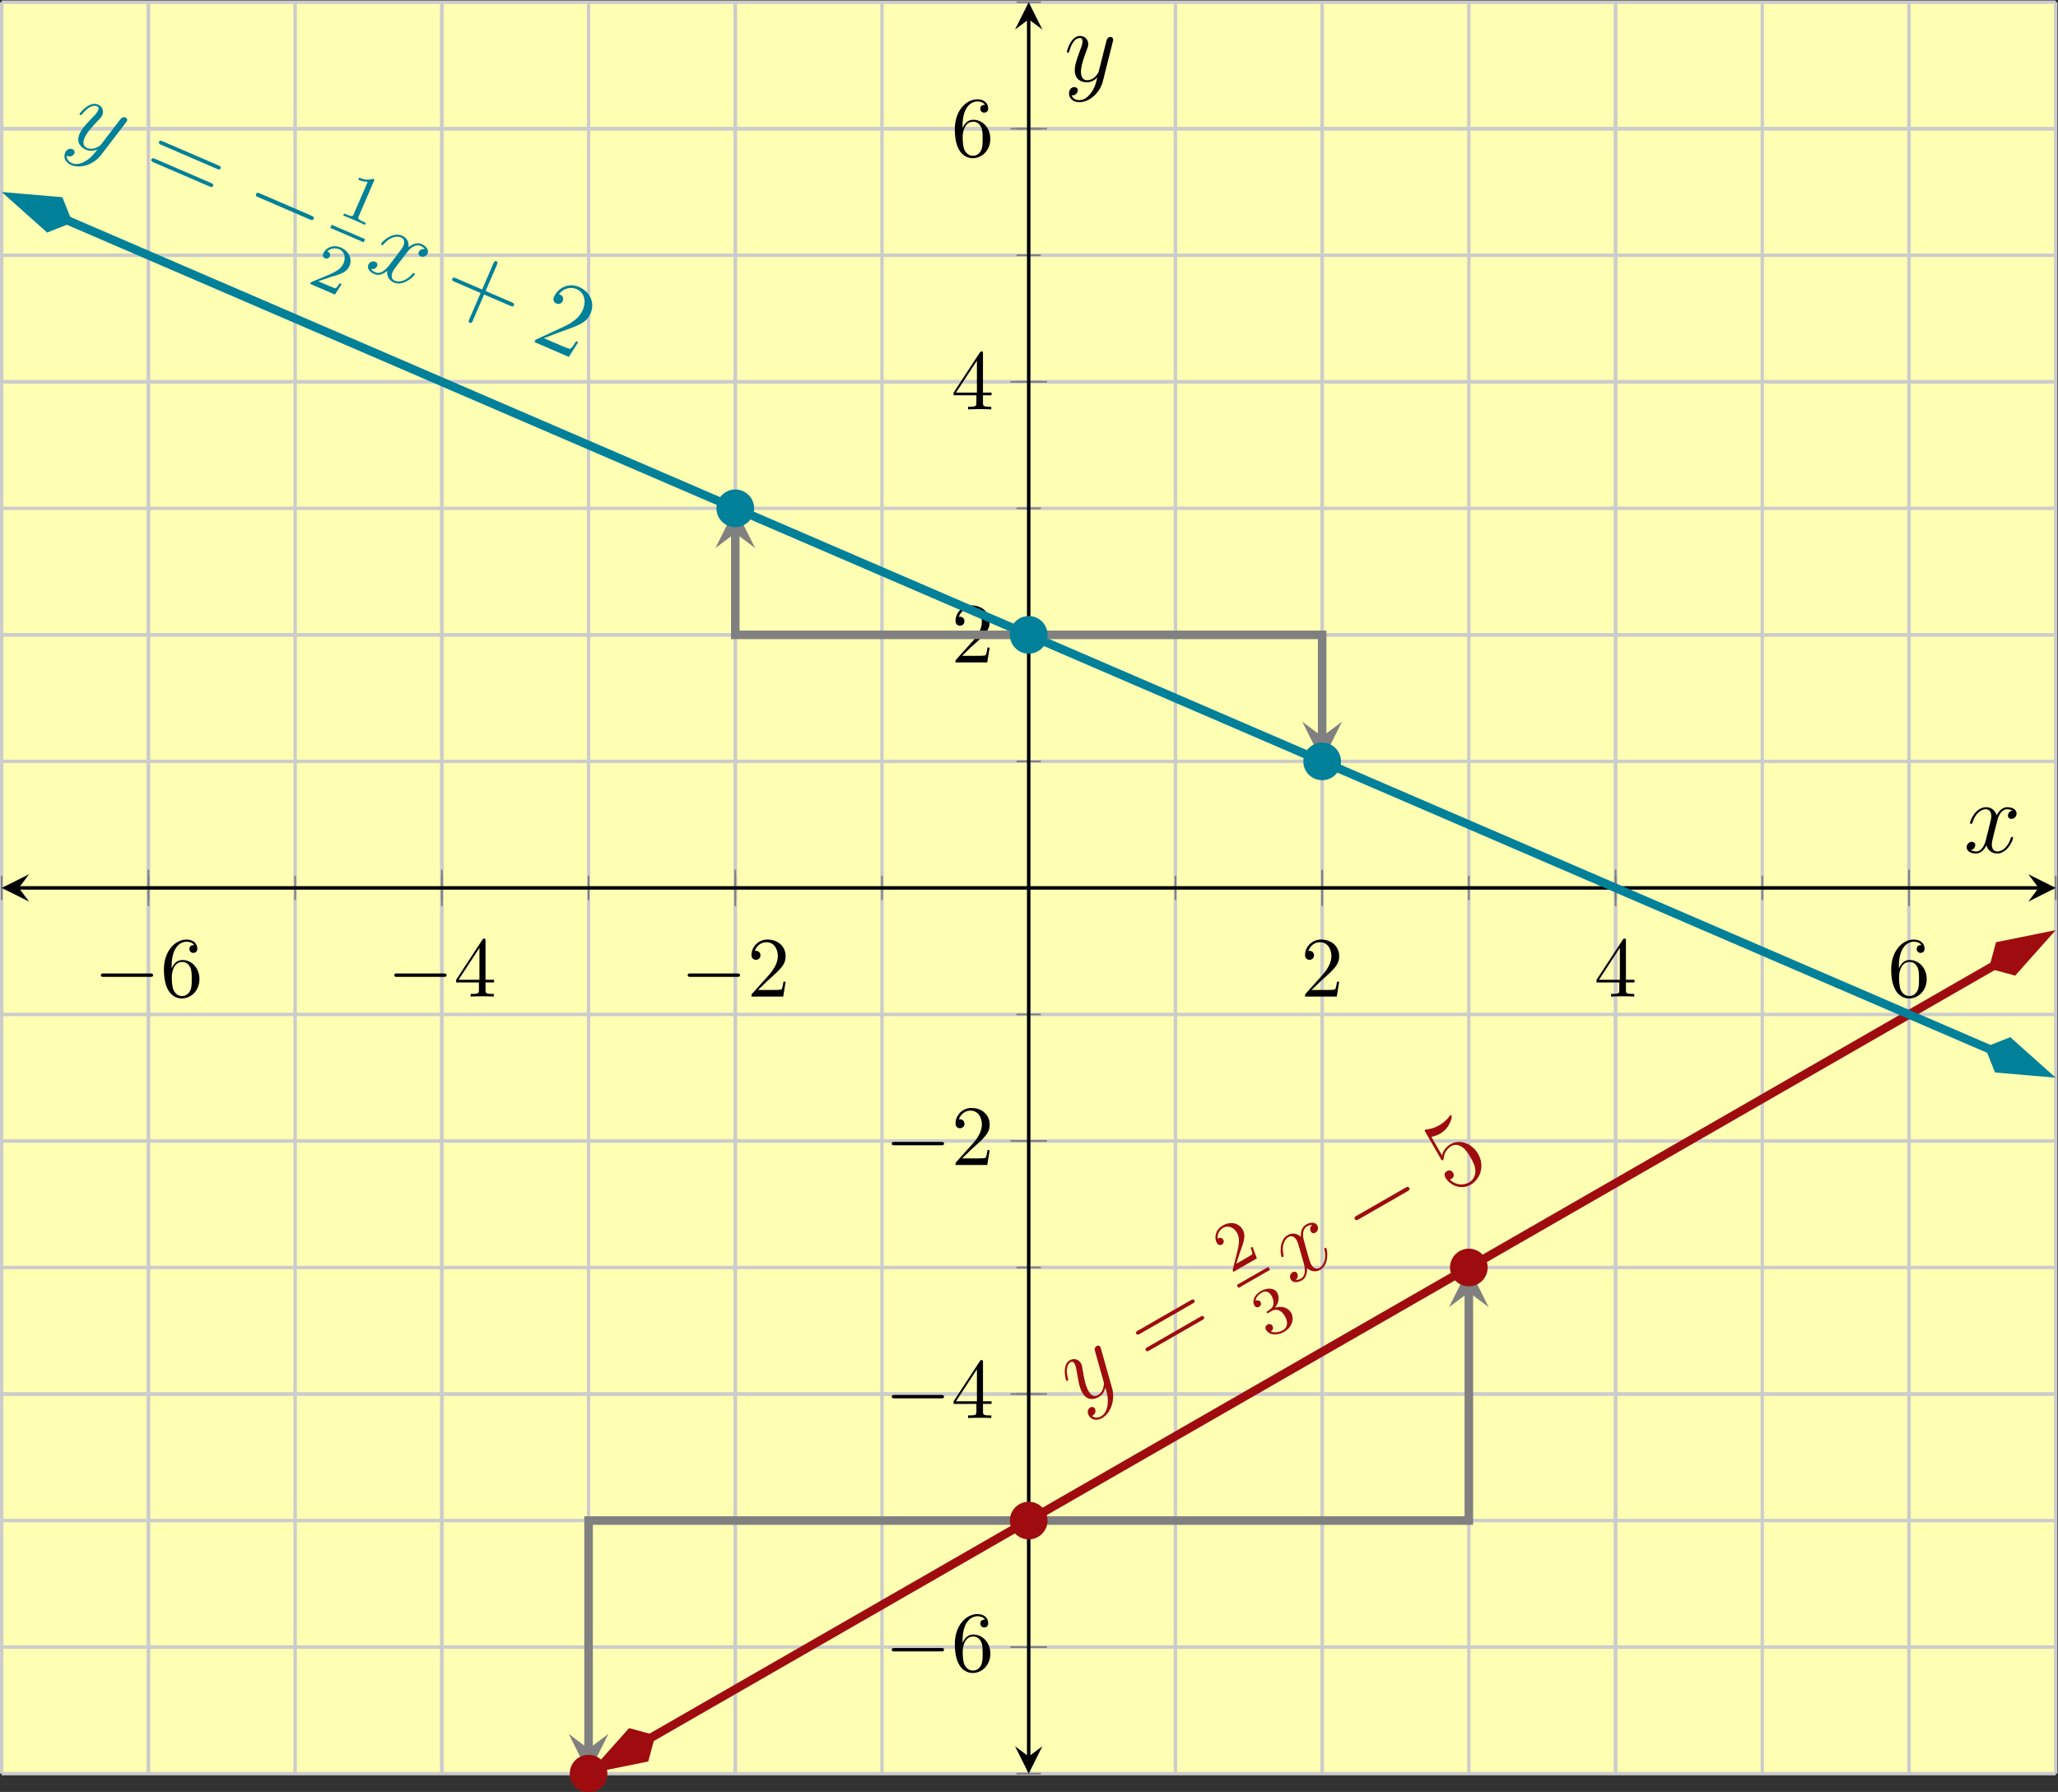 <?xml version='1.0' encoding='UTF-8'?>
<!-- This file was generated by dvisvgm 2.3.5 -->
<svg height='208.535pt' version='1.1' viewBox='-72 -72 239.486 208.535' width='239.486pt' xmlns='http://www.w3.org/2000/svg' xmlns:xlink='http://www.w3.org/1999/xlink'>
<rect x="-72" y="-72" width="239.486" height="208.535" fill="#333333" stroke="none"/>
<defs>
<path d='M7.878 -2.75C8.082 -2.75 8.297 -2.75 8.297 -2.989S8.082 -3.228 7.878 -3.228H1.411C1.207 -3.228 0.992 -3.228 0.992 -2.989S1.207 -2.75 1.411 -2.75H7.878Z' id='g0-0'/>
<path d='M4.77 -2.762H8.07C8.237 -2.762 8.452 -2.762 8.452 -2.977C8.452 -3.204 8.249 -3.204 8.07 -3.204H4.77V-6.504C4.77 -6.671 4.77 -6.886 4.555 -6.886C4.328 -6.886 4.328 -6.683 4.328 -6.504V-3.204H1.028C0.861 -3.204 0.646 -3.204 0.646 -2.989C0.646 -2.762 0.849 -2.762 1.028 -2.762H4.328V0.538C4.328 0.705 4.328 0.921 4.543 0.921C4.77 0.921 4.77 0.717 4.77 0.538V-2.762Z' id='g3-43'/>
<path d='M5.26 -2.008H4.997C4.961 -1.805 4.866 -1.148 4.746 -0.956C4.663 -0.849 3.981 -0.849 3.622 -0.849H1.411C1.733 -1.124 2.463 -1.889 2.774 -2.176C4.591 -3.85 5.26 -4.471 5.26 -5.655C5.26 -7.03 4.172 -7.95 2.786 -7.95S0.586 -6.767 0.586 -5.738C0.586 -5.129 1.112 -5.129 1.148 -5.129C1.399 -5.129 1.71 -5.308 1.71 -5.691C1.71 -6.025 1.482 -6.253 1.148 -6.253C1.04 -6.253 1.016 -6.253 0.98 -6.241C1.207 -7.054 1.853 -7.603 2.63 -7.603C3.646 -7.603 4.268 -6.755 4.268 -5.655C4.268 -4.639 3.682 -3.754 3.001 -2.989L0.586 -0.287V0H4.949L5.26 -2.008Z' id='g3-50'/>
<path d='M1.53 -6.85C2.044 -6.683 2.463 -6.671 2.594 -6.671C3.945 -6.671 4.806 -7.663 4.806 -7.831C4.806 -7.878 4.782 -7.938 4.71 -7.938C4.686 -7.938 4.663 -7.938 4.555 -7.89C3.885 -7.603 3.312 -7.568 3.001 -7.568C2.212 -7.568 1.65 -7.807 1.423 -7.902C1.339 -7.938 1.315 -7.938 1.303 -7.938C1.207 -7.938 1.207 -7.867 1.207 -7.675V-4.125C1.207 -3.909 1.207 -3.838 1.351 -3.838C1.411 -3.838 1.423 -3.85 1.542 -3.993C1.877 -4.483 2.439 -4.77 3.037 -4.77C3.67 -4.77 3.981 -4.184 4.077 -3.981C4.28 -3.515 4.292 -2.929 4.292 -2.475S4.292 -1.339 3.957 -0.801C3.694 -0.371 3.228 -0.072 2.702 -0.072C1.913 -0.072 1.136 -0.61 0.921 -1.482C0.98 -1.459 1.052 -1.447 1.112 -1.447C1.315 -1.447 1.638 -1.566 1.638 -1.973C1.638 -2.307 1.411 -2.499 1.112 -2.499C0.897 -2.499 0.586 -2.391 0.586 -1.925C0.586 -0.909 1.399 0.251 2.726 0.251C4.077 0.251 5.26 -0.885 5.26 -2.403C5.26 -3.826 4.304 -5.009 3.049 -5.009C2.367 -5.009 1.841 -4.71 1.53 -4.376V-6.85Z' id='g3-53'/>
<path d='M8.07 -3.873C8.237 -3.873 8.452 -3.873 8.452 -4.089C8.452 -4.316 8.249 -4.316 8.07 -4.316H1.028C0.861 -4.316 0.646 -4.316 0.646 -4.101C0.646 -3.873 0.849 -3.873 1.028 -3.873H8.07ZM8.07 -1.65C8.237 -1.65 8.452 -1.65 8.452 -1.865C8.452 -2.092 8.249 -2.092 8.07 -2.092H1.028C0.861 -2.092 0.646 -2.092 0.646 -1.877C0.646 -1.65 0.849 -1.65 1.028 -1.65H8.07Z' id='g3-61'/>
<path d='M2.503 -5.077C2.503 -5.292 2.487 -5.3 2.271 -5.3C1.945 -4.981 1.522 -4.79 0.765 -4.79V-4.527C0.98 -4.527 1.411 -4.527 1.873 -4.742V-0.654C1.873 -0.359 1.849 -0.263 1.092 -0.263H0.813V0C1.14 -0.024 1.825 -0.024 2.184 -0.024S3.236 -0.024 3.563 0V-0.263H3.284C2.527 -0.263 2.503 -0.359 2.503 -0.654V-5.077Z' id='g2-49'/>
<path d='M2.248 -1.626C2.375 -1.745 2.71 -2.008 2.837 -2.12C3.332 -2.574 3.802 -3.013 3.802 -3.738C3.802 -4.686 3.005 -5.3 2.008 -5.3C1.052 -5.3 0.422 -4.575 0.422 -3.866C0.422 -3.475 0.733 -3.419 0.845 -3.419C1.012 -3.419 1.259 -3.539 1.259 -3.842C1.259 -4.256 0.861 -4.256 0.765 -4.256C0.996 -4.838 1.53 -5.037 1.921 -5.037C2.662 -5.037 3.045 -4.407 3.045 -3.738C3.045 -2.909 2.463 -2.303 1.522 -1.339L0.518 -0.303C0.422 -0.215 0.422 -0.199 0.422 0H3.571L3.802 -1.427H3.555C3.531 -1.267 3.467 -0.869 3.371 -0.717C3.324 -0.654 2.718 -0.654 2.59 -0.654H1.172L2.248 -1.626Z' id='g2-50'/>
<path d='M2.016 -2.662C2.646 -2.662 3.045 -2.2 3.045 -1.363C3.045 -0.367 2.479 -0.072 2.056 -0.072C1.618 -0.072 1.02 -0.231 0.741 -0.654C1.028 -0.654 1.227 -0.837 1.227 -1.1C1.227 -1.355 1.044 -1.538 0.789 -1.538C0.574 -1.538 0.351 -1.403 0.351 -1.084C0.351 -0.327 1.164 0.167 2.072 0.167C3.132 0.167 3.873 -0.566 3.873 -1.363C3.873 -2.024 3.347 -2.63 2.534 -2.805C3.164 -3.029 3.634 -3.571 3.634 -4.208S2.917 -5.3 2.088 -5.3C1.235 -5.3 0.59 -4.838 0.59 -4.232C0.59 -3.937 0.789 -3.81 0.996 -3.81C1.243 -3.81 1.403 -3.985 1.403 -4.216C1.403 -4.511 1.148 -4.623 0.972 -4.631C1.307 -5.069 1.921 -5.093 2.064 -5.093C2.271 -5.093 2.877 -5.029 2.877 -4.208C2.877 -3.65 2.646 -3.316 2.534 -3.188C2.295 -2.941 2.112 -2.925 1.626 -2.893C1.474 -2.885 1.411 -2.877 1.411 -2.774C1.411 -2.662 1.482 -2.662 1.618 -2.662H2.016Z' id='g2-51'/>
<path d='M5.667 -4.878C5.284 -4.806 5.141 -4.519 5.141 -4.292C5.141 -4.005 5.368 -3.909 5.535 -3.909C5.894 -3.909 6.145 -4.22 6.145 -4.543C6.145 -5.045 5.571 -5.272 5.069 -5.272C4.34 -5.272 3.933 -4.555 3.826 -4.328C3.551 -5.224 2.809 -5.272 2.594 -5.272C1.375 -5.272 0.729 -3.706 0.729 -3.443C0.729 -3.395 0.777 -3.335 0.861 -3.335C0.956 -3.335 0.98 -3.407 1.004 -3.455C1.411 -4.782 2.212 -5.033 2.558 -5.033C3.096 -5.033 3.204 -4.531 3.204 -4.244C3.204 -3.981 3.132 -3.706 2.989 -3.132L2.582 -1.494C2.403 -0.777 2.056 -0.12 1.423 -0.12C1.363 -0.12 1.064 -0.12 0.813 -0.275C1.243 -0.359 1.339 -0.717 1.339 -0.861C1.339 -1.1 1.16 -1.243 0.933 -1.243C0.646 -1.243 0.335 -0.992 0.335 -0.61C0.335 -0.108 0.897 0.12 1.411 0.12C1.985 0.12 2.391 -0.335 2.642 -0.825C2.833 -0.12 3.431 0.12 3.873 0.12C5.093 0.12 5.738 -1.447 5.738 -1.71C5.738 -1.769 5.691 -1.817 5.619 -1.817C5.511 -1.817 5.499 -1.757 5.464 -1.662C5.141 -0.61 4.447 -0.12 3.909 -0.12C3.491 -0.12 3.264 -0.43 3.264 -0.921C3.264 -1.184 3.312 -1.375 3.503 -2.164L3.921 -3.79C4.101 -4.507 4.507 -5.033 5.057 -5.033C5.081 -5.033 5.416 -5.033 5.667 -4.878Z' id='g1-120'/>
<path d='M3.144 1.339C2.821 1.793 2.355 2.2 1.769 2.2C1.626 2.2 1.052 2.176 0.873 1.626C0.909 1.638 0.968 1.638 0.992 1.638C1.351 1.638 1.59 1.327 1.59 1.052S1.363 0.681 1.184 0.681C0.992 0.681 0.574 0.825 0.574 1.411C0.574 2.02 1.088 2.439 1.769 2.439C2.965 2.439 4.172 1.339 4.507 0.012L5.679 -4.651C5.691 -4.71 5.715 -4.782 5.715 -4.854C5.715 -5.033 5.571 -5.153 5.392 -5.153C5.284 -5.153 5.033 -5.105 4.937 -4.746L4.053 -1.231C3.993 -1.016 3.993 -0.992 3.897 -0.861C3.658 -0.526 3.264 -0.12 2.69 -0.12C2.02 -0.12 1.961 -0.777 1.961 -1.1C1.961 -1.781 2.283 -2.702 2.606 -3.563C2.738 -3.909 2.809 -4.077 2.809 -4.316C2.809 -4.818 2.451 -5.272 1.865 -5.272C0.765 -5.272 0.323 -3.539 0.323 -3.443C0.323 -3.395 0.371 -3.335 0.454 -3.335C0.562 -3.335 0.574 -3.383 0.622 -3.551C0.909 -4.555 1.363 -5.033 1.829 -5.033C1.937 -5.033 2.14 -5.033 2.14 -4.639C2.14 -4.328 2.008 -3.981 1.829 -3.527C1.243 -1.961 1.243 -1.566 1.243 -1.279C1.243 -0.143 2.056 0.12 2.654 0.12C3.001 0.12 3.431 0.012 3.85 -0.43L3.862 -0.418C3.682 0.287 3.563 0.753 3.144 1.339Z' id='g1-121'/>
<use id='g4-0' transform='scale(0.833)' xlink:href='#g0-0'/>
<path d='M1.265 -0.767L2.321 -1.793C3.875 -3.168 4.473 -3.706 4.473 -4.702C4.473 -5.838 3.577 -6.635 2.361 -6.635C1.235 -6.635 0.498 -5.719 0.498 -4.832C0.498 -4.274 0.996 -4.274 1.026 -4.274C1.196 -4.274 1.544 -4.394 1.544 -4.802C1.544 -5.061 1.365 -5.32 1.016 -5.32C0.936 -5.32 0.917 -5.32 0.887 -5.31C1.116 -5.958 1.654 -6.326 2.232 -6.326C3.138 -6.326 3.567 -5.519 3.567 -4.702C3.567 -3.905 3.068 -3.118 2.521 -2.501L0.608 -0.369C0.498 -0.259 0.498 -0.239 0.498 0H4.194L4.473 -1.733H4.224C4.174 -1.435 4.105 -0.996 4.005 -0.847C3.935 -0.767 3.278 -0.767 3.059 -0.767H1.265Z' id='g5-50'/>
<path d='M2.929 -1.644V-0.777C2.929 -0.418 2.909 -0.309 2.172 -0.309H1.963V0C2.371 -0.03 2.889 -0.03 3.308 -0.03S4.254 -0.03 4.663 0V-0.309H4.453C3.716 -0.309 3.696 -0.418 3.696 -0.777V-1.644H4.692V-1.953H3.696V-6.486C3.696 -6.685 3.696 -6.745 3.537 -6.745C3.447 -6.745 3.417 -6.745 3.337 -6.625L0.279 -1.953V-1.644H2.929ZM2.989 -1.953H0.558L2.989 -5.669V-1.953Z' id='g5-52'/>
<path d='M1.315 -3.268V-3.507C1.315 -6.027 2.55 -6.386 3.059 -6.386C3.298 -6.386 3.716 -6.326 3.935 -5.988C3.786 -5.988 3.387 -5.988 3.387 -5.539C3.387 -5.23 3.626 -5.081 3.846 -5.081C4.005 -5.081 4.304 -5.171 4.304 -5.559C4.304 -6.157 3.866 -6.635 3.039 -6.635C1.763 -6.635 0.418 -5.35 0.418 -3.148C0.418 -0.488 1.574 0.219 2.501 0.219C3.606 0.219 4.553 -0.717 4.553 -2.032C4.553 -3.298 3.666 -4.254 2.56 -4.254C1.883 -4.254 1.514 -3.746 1.315 -3.268ZM2.501 -0.06C1.873 -0.06 1.574 -0.658 1.514 -0.807C1.335 -1.275 1.335 -2.072 1.335 -2.252C1.335 -3.029 1.654 -4.025 2.55 -4.025C2.71 -4.025 3.168 -4.025 3.477 -3.407C3.656 -3.039 3.656 -2.531 3.656 -2.042C3.656 -1.564 3.656 -1.066 3.487 -0.707C3.188 -0.11 2.73 -0.06 2.501 -0.06Z' id='g5-54'/>
</defs>
<g id='page1'><g stroke-miterlimit="10" transform="translate(-71.801,134.405)scale(0.996,-0.996)"><g stroke="#000" fill="#000">
<g stroke-width="0.4">
<g stroke="none" transform="scale(-1.004,1.004)translate(-71.801,134.405)scale(-1,-1)"></g><g transform="translate(-0.2,-2.0)">
<g stroke="none" transform="scale(-1.004,1.004)translate(-71.801,134.405)scale(-1,-1)"><g stroke="#000" stroke-miterlimit="10" transform="translate(-71.602,132.413)scale(0.996,-0.996)"><g stroke="#000" fill="#000">
<g stroke-width="0.4">
<g fill="#ffffb3">
<path d="M 0.0 0.0 L 239.984 0.0 L 239.984 206.979 L 0.0 206.979 Z" stroke="none"/>
</g>
<g stroke-width="0.4">
<g stroke="#c0c0c0" fill="#c0c0c0">
<g stroke-dasharray="none" stroke-dashoffset="0.0">
<g stroke="#ccc" fill="#ccc">
<path d="M 0.0 0.0 L 0.0 206.979 M 17.142 0.0 L 17.142 206.979 M 34.283 0.0 L 34.283 206.979 M 51.425 0.0 L 51.425 206.979 M 68.567 0.0 L 68.567 206.979 M 85.709 0.0 L 85.709 206.979 M 102.85 0.0 L 102.85 206.979 M 119.992 0.0 L 119.992 206.979 M 137.134 0.0 L 137.134 206.979 M 154.276 0.0 L 154.276 206.979 M 171.417 0.0 L 171.417 206.979 M 188.559 0.0 L 188.559 206.979 M 205.701 0.0 L 205.701 206.979 M 222.842 0.0 L 222.842 206.979 M 239.984 0.0 L 239.984 206.979" fill="none"/>
</g>
</g>
</g>
</g>
<g stroke-width="0.4">
<g stroke="#c0c0c0" fill="#c0c0c0">
<g stroke-dasharray="none" stroke-dashoffset="0.0">
<g stroke="#ccc" fill="#ccc">
<path d="M 17.142 0.0 L 17.142 206.979 M 51.425 0.0 L 51.425 206.979 M 85.709 0.0 L 85.709 206.979 M 154.276 0.0 L 154.276 206.979 M 188.559 0.0 L 188.559 206.979 M 222.842 0.0 L 222.842 206.979" fill="none"/>
</g>
</g>
</g>
</g>
<g stroke-width="0.4">
<g stroke="#c0c0c0" fill="#c0c0c0">
<g stroke-dasharray="none" stroke-dashoffset="0.0">
<g stroke="#ccc" fill="#ccc">
<path d="M 0.0 0.0 L 239.984 0.0 M 0.0 14.784 L 239.984 14.784 M 0.0 29.568 L 239.984 29.568 M 0.0 44.353 L 239.984 44.353 M 0.0 59.137 L 239.984 59.137 M 0.0 73.921 L 239.984 73.921 M 0.0 88.705 L 239.984 88.705 M 0.0 103.49 L 239.984 103.49 M 0.0 118.274 L 239.984 118.274 M 0.0 133.058 L 239.984 133.058 M 0.0 147.842 L 239.984 147.842 M 0.0 162.627 L 239.984 162.627 M 0.0 177.411 L 239.984 177.411 M 0.0 192.195 L 239.984 192.195 M 0.0 206.979 L 239.984 206.979" fill="none"/>
</g>
</g>
</g>
</g>
<g stroke-width="0.4">
<g stroke="#c0c0c0" fill="#c0c0c0">
<g stroke-dasharray="none" stroke-dashoffset="0.0">
<g stroke="#ccc" fill="#ccc">
<path d="M 0.0 14.784 L 239.984 14.784 M 0.0 44.353 L 239.984 44.353 M 0.0 73.921 L 239.984 73.921 M 0.0 133.058 L 239.984 133.058 M 0.0 162.627 L 239.984 162.627 M 0.0 192.195 L 239.984 192.195" fill="none"/>
</g>
</g>
</g>
</g>
<g stroke-width="0.2">
<g stroke="#808080" fill="#808080">
<path d="M 0.0 102.067 L 0.0 104.912 M 17.142 102.067 L 17.142 104.912 M 34.283 102.067 L 34.283 104.912 M 51.425 102.067 L 51.425 104.912 M 68.567 102.067 L 68.567 104.912 M 85.709 102.067 L 85.709 104.912 M 102.85 102.067 L 102.85 104.912 M 119.992 102.067 L 119.992 104.912 M 137.134 102.067 L 137.134 104.912 M 154.276 102.067 L 154.276 104.912 M 171.417 102.067 L 171.417 104.912 M 188.559 102.067 L 188.559 104.912 M 205.701 102.067 L 205.701 104.912 M 222.842 102.067 L 222.842 104.912 M 239.984 102.067 L 239.984 104.912" fill="none"/>
</g>
</g>
<g stroke-width="0.2">
<g stroke="#808080" fill="#808080">
<path d="M 17.142 101.356 L 17.142 105.624 M 51.425 101.356 L 51.425 105.624 M 85.709 101.356 L 85.709 105.624 M 154.276 101.356 L 154.276 105.624 M 188.559 101.356 L 188.559 105.624 M 222.842 101.356 L 222.842 105.624" fill="none"/>
</g>
</g>
<g stroke-width="0.2">
<g stroke="#808080" fill="#808080">
<path d="M 118.569 0.0 L 121.415 0.0 M 118.569 14.784 L 121.415 14.784 M 118.569 29.568 L 121.415 29.568 M 118.569 44.353 L 121.415 44.353 M 118.569 59.137 L 121.415 59.137 M 118.569 73.921 L 121.415 73.921 M 118.569 88.705 L 121.415 88.705 M 118.569 103.49 L 121.415 103.49 M 118.569 118.274 L 121.415 118.274 M 118.569 133.058 L 121.415 133.058 M 118.569 147.842 L 121.415 147.842 M 118.569 162.627 L 121.415 162.627 M 118.569 177.411 L 121.415 177.411 M 118.569 192.195 L 121.415 192.195 M 118.569 206.979 L 121.415 206.979" fill="none"/>
</g>
</g>
<g stroke-width="0.2">
<g stroke="#808080" fill="#808080">
<path d="M 117.858 14.784 L 122.126 14.784 M 117.858 44.353 L 122.126 44.353 M 117.858 73.921 L 122.126 73.921 M 117.858 133.058 L 122.126 133.058 M 117.858 162.627 L 122.126 162.627 M 117.858 192.195 L 122.126 192.195" fill="none"/>
</g>
</g>
<path d="M 2 103.49 L 237.984 103.49" fill="none"/>
<g transform="matrix(-1.0,0.0,0.0,-1.0,2,103.49)">
<path d=" M 2 0.0 L -1.2 1.6 L 0.0 0.0 L -1.2 -1.6  " stroke="none"/>
</g>
<g transform="translate(237.984,103.49)">
<path d=" M 2 0.0 L -1.2 1.6 L 0.0 0.0 L -1.2 -1.6  " stroke="none"/>
</g>
<path d="M 119.992 2 L 119.992 204.979" fill="none"/>
<g transform="matrix(0.0,-1.0,1.0,0.0,119.992,2)">
<path d=" M 2 0.0 L -1.2 1.6 L 0.0 0.0 L -1.2 -1.6  " stroke="none"/>
</g>
<g transform="matrix(0.0,1.0,-1.0,0.0,119.992,204.979)">
<path d=" M 2 0.0 L -1.2 1.6 L 0.0 0.0 L -1.2 -1.6  " stroke="none"/>
</g>
<g transform="translate(10.753,90.795)">
<g stroke="none" transform="scale(-1.004,1.004)translate(-71.602,132.413)scale(-1,-1)"><g fill="#000">
<g stroke="none"><use x='-71.602' xlink:href='#g4-0' y='132.413'/>
<use x='-63.853' xlink:href='#g5-54' y='132.413'/></g></g>
</g></g>
<g transform="translate(45.036,90.795)">
<g stroke="none" transform="scale(-1.004,1.004)translate(-71.602,132.413)scale(-1,-1)"><g fill="#000">
<g stroke="none"><use x='-71.602' xlink:href='#g4-0' y='132.413'/>
<use x='-63.853' xlink:href='#g5-52' y='132.413'/></g></g>
</g></g>
<g transform="translate(79.32,90.795)">
<g stroke="none" transform="scale(-1.004,1.004)translate(-71.602,132.413)scale(-1,-1)"><g fill="#000">
<g stroke="none"><use x='-71.602' xlink:href='#g4-0' y='132.413'/>
<use x='-63.853' xlink:href='#g5-50' y='132.413'/></g></g>
</g></g>
<g transform="translate(151.776,90.795)">
<g stroke="none" transform="scale(-1.004,1.004)translate(-71.602,132.413)scale(-1,-1)"><g fill="#000">
<g stroke="none"><use x='-71.602' xlink:href='#g5-50' y='132.413'/></g></g>
</g></g>
<g transform="translate(186.059,90.795)">
<g stroke="none" transform="scale(-1.004,1.004)translate(-71.602,132.413)scale(-1,-1)"><g fill="#000">
<g stroke="none"><use x='-71.602' xlink:href='#g5-52' y='132.413'/></g></g>
</g></g>
<g transform="translate(220.342,90.795)">
<g stroke="none" transform="scale(-1.004,1.004)translate(-71.602,132.413)scale(-1,-1)"><g fill="#000">
<g stroke="none"><use x='-71.602' xlink:href='#g5-54' y='132.413'/></g></g>
</g></g>
<g transform="translate(103.16,11.979)">
<g stroke="none" transform="scale(-1.004,1.004)translate(-71.602,132.413)scale(-1,-1)"><g fill="#000">
<g stroke="none"><use x='-71.602' xlink:href='#g4-0' y='132.413'/>
<use x='-63.853' xlink:href='#g5-54' y='132.413'/></g></g>
</g></g>
<g transform="translate(103.16,41.547)">
<g stroke="none" transform="scale(-1.004,1.004)translate(-71.602,132.413)scale(-1,-1)"><g fill="#000">
<g stroke="none"><use x='-71.602' xlink:href='#g4-0' y='132.413'/>
<use x='-63.853' xlink:href='#g5-52' y='132.413'/></g></g>
</g></g>
<g transform="translate(103.16,71.116)">
<g stroke="none" transform="scale(-1.004,1.004)translate(-71.602,132.413)scale(-1,-1)"><g fill="#000">
<g stroke="none"><use x='-71.602' xlink:href='#g4-0' y='132.413'/>
<use x='-63.853' xlink:href='#g5-50' y='132.413'/></g></g>
</g></g>
<g transform="translate(110.938,129.836)">
<g stroke="none" transform="scale(-1.004,1.004)translate(-71.602,132.413)scale(-1,-1)"><g fill="#000">
<g stroke="none"><use x='-71.602' xlink:href='#g5-50' y='132.413'/></g></g>
</g></g>
<g transform="translate(110.938,159.404)">
<g stroke="none" transform="scale(-1.004,1.004)translate(-71.602,132.413)scale(-1,-1)"><g fill="#000">
<g stroke="none"><use x='-71.602' xlink:href='#g5-52' y='132.413'/></g></g>
</g></g>
<g transform="translate(110.938,188.973)">
<g stroke="none" transform="scale(-1.004,1.004)translate(-71.602,132.413)scale(-1,-1)"><g fill="#000">
<g stroke="none"><use x='-71.602' xlink:href='#g5-54' y='132.413'/></g></g>
</g></g>
<clipPath id="pgfcp1"><path d="M 0.0 0.0 L 239.984 0.0 L 239.984 206.979 L 0.0 206.979 Z"/> </clipPath>
<g clip-path="url(#pgfcp1)">
<g stroke="#9e0c0f" fill="#9e0c0f">
<g stroke-width="1.0">
<g stroke-dasharray="none" stroke-dashoffset="0.0">
<path d="M 75.756 4.134 L 75.709 4.107 L 82.851 8.214 L 89.994 12.32 L 97.136 16.427 L 104.278 20.533 L 111.421 24.64 L 118.563 28.747 L 125.705 32.853 L 132.847 36.96 L 139.99 41.067 L 147.132 45.173 L 154.274 49.28 L 161.416 53.386 L 168.559 57.493 L 175.701 61.6 L 182.843 65.706 L 189.985 69.813 L 197.128 73.92 L 204.27 78.026 L 211.412 82.133 L 218.555 86.239 L 225.697 90.346 L 232.839 94.453 L 232.792 94.426" fill="none"/>
<g transform="matrix(-0.867,-0.498,0.498,-0.867,76.369,4.486)">
<g stroke-dasharray="none" stroke-dashoffset="0.0">
 <g stroke-linejoin="miter">
 <path d=" M 7.419 0.0 L 2.385 1.678 L 0.707 0.0 L 2.385 -1.678 Z  " />
 </g>
 </g>
</g>
<g transform="matrix(0.867,0.498,-0.498,0.867,232.179,94.073)">
<g stroke-dasharray="none" stroke-dashoffset="0.0">
 <g stroke-linejoin="miter">
 <path d=" M 7.419 0.0 L 2.385 1.678 L 0.707 0.0 L 2.385 -1.678 Z  " />
 </g>
 </g>
</g>
<g transform="matrix(0.867,0.498,-0.498,0.867,125.809,42.781)">
<g stroke="none" transform="scale(-1.004,1.004)translate(-71.602,132.413)scale(-1,-1)"><g fill="#9e0c0f">
<g stroke="none"><g fill='#9e0c0f'>
<use x='-71.602' xlink:href='#g1-121' y='132.413'/>
<use x='-62.144' xlink:href='#g3-61' y='132.413'/>
<use x='-48.523' xlink:href='#g2-50' y='127.706'/>
</g>
<rect fill='#9e0c0f' height='0.398' width='4.234' x='-48.523' y='129.225'/>
<g fill='#9e0c0f'>
<use x='-48.523' xlink:href='#g2-51' y='136.535'/>
<use x='-43.093' xlink:href='#g1-120' y='132.413'/>
<use x='-33.785' xlink:href='#g0-0' y='132.413'/>
<use x='-21.829' xlink:href='#g3-53' y='132.413'/>
</g></g></g>
</g></g>
</g>
</g>
</g>
<g stroke="#008099" fill="#008099">
<g stroke-width="1.0">
<g stroke-dasharray="none" stroke-dashoffset="0.0">
<path d="M 7.615 181.519 L 9.999 180.491 L 19.999 176.179 L 29.998 171.867 L 39.997 167.555 L 49.996 163.243 L 59.996 158.931 L 69.995 154.619 L 79.994 150.307 L 89.994 145.995 L 99.993 141.683 L 109.992 137.37 L 119.991 133.058 L 129.991 128.746 L 139.99 124.434 L 149.989 120.122 L 159.988 115.81 L 169.988 111.498 L 179.987 107.186 L 189.986 102.874 L 199.986 98.562 L 209.985 94.25 L 219.984 89.938 L 229.983 85.626 L 232.368 84.598" fill="none"/>
<g transform="matrix(-0.918,0.396,-0.396,-0.918,8.264,181.239)">
<g stroke-dasharray="none" stroke-dashoffset="0.0">
 <g stroke-linejoin="miter">
 <path d=" M 7.419 0.0 L 2.385 1.678 L 0.707 0.0 L 2.385 -1.678 Z  " />
 </g>
 </g>
</g>
<g transform="matrix(0.918,-0.396,0.396,0.918,231.719,84.878)">
<g stroke-dasharray="none" stroke-dashoffset="0.0">
 <g stroke-linejoin="miter">
 <path d=" M 7.419 0.0 L 2.385 1.678 L 0.707 0.0 L 2.385 -1.678 Z  " />
 </g>
 </g>
</g>
<g transform="matrix(0.918,-0.396,0.396,0.918,7.442,190.909)">
<g stroke="none" transform="scale(-1.004,1.004)translate(-71.602,132.413)scale(-1,-1)"><g fill="#008099">
<g stroke="none"><g fill='#008099'>
<use x='-71.602' xlink:href='#g1-121' y='132.413'/>
<use x='-62.144' xlink:href='#g3-61' y='132.413'/>
<use x='-49.719' xlink:href='#g0-0' y='132.413'/>
<use x='-39.225' xlink:href='#g2-49' y='127.706'/>
</g>
<rect fill='#008099' height='0.398' width='4.234' x='-39.225' y='129.225'/>
<g fill='#008099'>
<use x='-39.225' xlink:href='#g2-50' y='136.535'/>
<use x='-33.795' xlink:href='#g1-120' y='132.413'/>
<use x='-24.486' xlink:href='#g3-43' y='132.413'/>
<use x='-12.725' xlink:href='#g3-50' y='132.413'/>
</g></g></g>
</g></g>
</g>
</g>
</g>
<g stroke="#808080" fill="#808080">
<g stroke-width="1.0">
<path d="M 119.992 29.568 L 171.417 29.568 L 171.417 56.237" fill="none"/>
<g transform="matrix(0.0,1.0,-1.0,0.0,171.417,56.237)">
<path d=" M 2.9 0.0 L -1.74 2.32 L 0.0 0.0 L -1.74 -2.32  " stroke="none"/>
</g>
</g>
</g>
<g stroke="#808080" fill="#808080">
<g stroke-width="1.0">
<path d="M 119.992 29.568 L 68.567 29.568 L 68.567 2.9" fill="none"/>
<g transform="matrix(0.0,-1.0,1.0,0.0,68.567,2.9)">
<path d=" M 2.9 0.0 L -1.74 2.32 L 0.0 0.0 L -1.74 -2.32  " stroke="none"/>
</g>
</g>
</g>
<g stroke="#808080" fill="#808080">
<g stroke-width="1.0">
<path d="M 119.992 133.058 L 154.276 133.058 L 154.276 121.174" fill="none"/>
<g transform="matrix(0.0,-1.0,1.0,0.0,154.276,121.174)">
<path d=" M 2.9 0.0 L -1.74 2.32 L 0.0 0.0 L -1.74 -2.32  " stroke="none"/>
</g>
</g>
</g>
<g stroke="#808080" fill="#808080">
<g stroke-width="1.0">
<path d="M 119.992 133.058 L 85.709 133.058 L 85.709 144.942" fill="none"/>
<g transform="matrix(0.0,1.0,-1.0,0.0,85.709,144.942)">
<path d=" M 2.9 0.0 L -1.74 2.32 L 0.0 0.0 L -1.74 -2.32  " stroke="none"/>
</g>
</g>
</g>
</g>
<g stroke="#9e0c0f" fill="#9e0c0f">
<g stroke="#9e0c0f" fill="#9e0c0f">
<g stroke="#9e0c0f" fill="#9e0c0f">
<g stroke="#9e0c0f" fill="#9e0c0f">
<path d="M 121.992 29.568 C 121.992 30.673 121.097 31.568 119.992 31.568 C 118.887 31.568 117.992 30.673 117.992 29.568 C 117.992 28.464 118.887 27.568 119.992 27.568 C 121.097 27.568 121.992 28.464 121.992 29.568 Z M 119.992 29.568" />
<path d="M 173.417 59.137 C 173.417 60.242 172.522 61.137 171.417 61.137 C 170.313 61.137 169.417 60.242 169.417 59.137 C 169.417 58.032 170.313 57.137 171.417 57.137 C 172.522 57.137 173.417 58.032 173.417 59.137 Z M 171.417 59.137" />
<path d="M 70.567 0.0 C 70.567 1.105 69.671 2.0 68.567 2.0 C 67.462 2.0 66.567 1.105 66.567 0.0 C 66.567 -1.105 67.462 -2.0 68.567 -2.0 C 69.671 -2.0 70.567 -1.105 70.567 0.0 Z M 68.567 0.0" />
<path d="" fill="none"/>
</g>
</g>
</g>
</g>
<g stroke="#9e0c0f" fill="#9e0c0f">
<g stroke="#008099" fill="#008099">
<g stroke="#9e0c0f" fill="#9e0c0f">
<g stroke="#008099" fill="#008099">
<path d="M 121.992 133.058 C 121.992 134.163 121.097 135.058 119.992 135.058 C 118.887 135.058 117.992 134.163 117.992 133.058 C 117.992 131.954 118.887 131.058 119.992 131.058 C 121.097 131.058 121.992 131.954 121.992 133.058 Z M 119.992 133.058" />
<path d="M 156.276 118.274 C 156.276 119.379 155.38 120.274 154.276 120.274 C 153.171 120.274 152.276 119.379 152.276 118.274 C 152.276 117.169 153.171 116.274 154.276 116.274 C 155.38 116.274 156.276 117.169 156.276 118.274 Z M 154.276 118.274" />
<path d="M 87.709 147.842 C 87.709 148.947 86.813 149.842 85.709 149.842 C 84.604 149.842 83.709 148.947 83.709 147.842 C 83.709 146.738 84.604 145.842 85.709 145.842 C 86.813 145.842 87.709 146.738 87.709 147.842 Z M 85.709 147.842" />
<path d="" fill="none"/>
</g>
</g>
</g>
</g>
<g transform="translate(229.244,107.629)">
<g stroke="none" transform="scale(-1.004,1.004)translate(-71.602,132.413)scale(-1,-1)"><g fill="#000">
<g stroke="none"><use x='-71.602' xlink:href='#g1-120' y='132.413'/></g></g>
</g></g>
<g transform="translate(124.128,197.744)">
<g stroke="none" transform="scale(-1.004,1.004)translate(-71.602,132.413)scale(-1,-1)"><g fill="#000">
<g stroke="none"><use x='-71.602' xlink:href='#g1-121' y='132.413'/></g></g>
</g></g>
</g>
</g>
</g></g></g>
</g>
</g>
</g></g>
</svg>